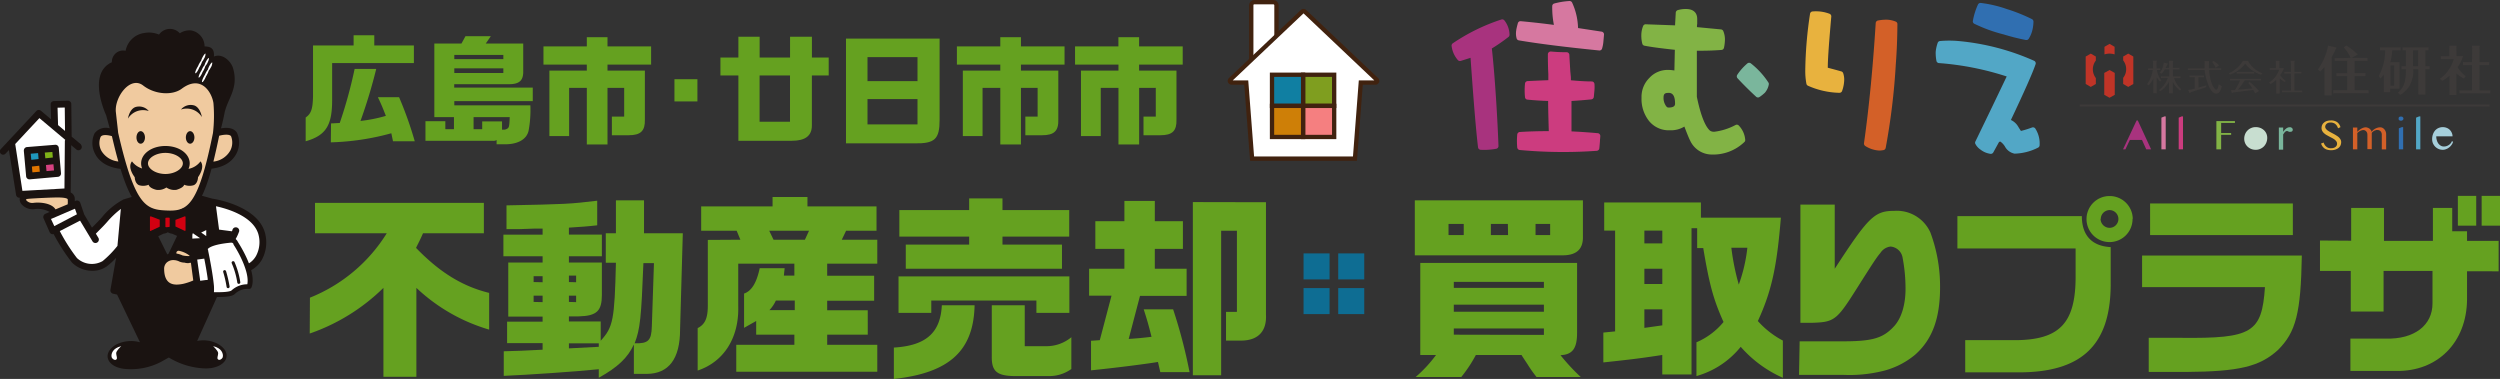 <svg xmlns="http://www.w3.org/2000/svg" width="493" height="74.73" viewBox="0 0 493 74.73"><rect x="0" y="0" width="493" height="74.73" fill="#333333" stroke="none"/><defs><style>.cls-1{fill:#3d3a39;}.cls-2{fill:#c03427;}.cls-3{fill:#a8337e;}.cls-4{fill:#d678a0;}.cls-5{fill:#cc3c7f;}.cls-6{fill:#82b345;}.cls-7{fill:#c8ded0;}.cls-8{fill:#7ab69c;}.cls-9{fill:#e8b23e;}.cls-10{fill:#d36028;}.cls-11{fill:#306fb1;}.cls-12{fill:#52a7c6;}.cls-13{fill:#a6cfdb;}.cls-14{fill:#65a120;}.cls-15,.cls-22{fill:#fff;}.cls-15,.cls-16,.cls-17,.cls-18,.cls-19{stroke:#40220f;stroke-miterlimit:10;stroke-width:0.85px;}.cls-16{fill:#7f9e1f;}.cls-17{fill:#107fa2;}.cls-18{fill:#f57f80;}.cls-19{fill:#ce7f07;}.cls-20{fill:#0e6d93;}.cls-21{fill:#1a1311;}.cls-23{fill:none;}.cls-24{fill:#f0ca9f;}.cls-25{fill:#d74281;}.cls-26{fill:#7fb118;}.cls-27{fill:#e17500;}.cls-28{fill:#1f97bc;}.cls-29{fill:#7a162e;}.cls-30{fill:#d20011;}</style></defs><g id="レイヤー_2" data-name="レイヤー 2"><g id="レイヤー_1-2" data-name="レイヤー 1"><path class="cls-1" d="M425.92,14.35a3.94,3.94,0,0,0,.77-2l.72.17s.09,0,.09.08-.1.12-.14.15a7,7,0,0,1-.31.65h.7v-.88a2.25,2.25,0,0,0-.06-.53l.77,0s.09,0,.09.07,0,.06-.05.15v1.17h1.29v.32H428.5v1.38H430v.31h-1.26a4.71,4.71,0,0,0,1.4,2.21l-.25.23a4.67,4.67,0,0,1-1.42-1.7v2.28h-.75V16.11A5.35,5.35,0,0,1,426,18l-.23-.24a5.31,5.31,0,0,0,1.72-2.39h-1.34v-.31h1.63V13.68h-.87a5.2,5.2,0,0,1-.65.85Zm-2.2,2.47a5.12,5.12,0,0,0,.91-1.34v2.91h.68v-3.2a4.83,4.83,0,0,0,.63.9l.27-.22a4.6,4.6,0,0,1-.88-2.06H426V13.5h-.73V12.2a.61.61,0,0,0,.08-.17c0-.06-.05-.06-.08-.06h-.74a4.06,4.06,0,0,1,.06.47V13.5h-1v.31h.92a6,6,0,0,1-1.12,2.8Zm8.11,1.55s.06,0,.15-.13,2.4-.77,3.08-1.06l.06-.36c-.23.08-1.33.38-1.58.46V15.22h1.09v-.31h-2.87v.31h1.05v2.25a7.38,7.38,0,0,1-1.3.27l.24.57S431.82,18.37,431.83,18.37Zm5.77-5.47a5.6,5.6,0,0,0-1.12-.9l-.24.21a5.55,5.55,0,0,1,.69,1.15Zm-2.07,4c.21.47.74,1.56,1.53,1.56.6,0,.85-.63,1.1-1.45a2.28,2.28,0,0,1-.61-.41,6.92,6.92,0,0,1-.21.76c-.06.16-.12.33-.29.33a.4.4,0,0,1-.25-.13,3.77,3.77,0,0,1-.77-1.46,10.73,10.73,0,0,1-.39-2.31H438v-.32h-2.39c0-.31,0-.55,0-.74a2.58,2.58,0,0,1,0-.49s0-.12,0-.13-.08-.07-.1-.07l-.76,0a2.2,2.2,0,0,1,0,.36c0,.16,0,.92,0,1.09h-3.3v.32h3.31A10.19,10.19,0,0,0,435.53,16.85Zm5.56-2.72v.32h3.43v-.32Zm4.77,1.69v-.31h-6.11v.31h2a18.38,18.38,0,0,1-1,1.89l-.41,0a2.44,2.44,0,0,1-.39,0l.17.57s0,0,.06,0a1.5,1.5,0,0,0,.27-.12l.17,0,3.73-.48.38.68.74-.47a13.13,13.13,0,0,0-1.85-1.8l-.25.23a7.81,7.81,0,0,1,.82,1.08l-2.85.23a17.64,17.64,0,0,0,1.31-1.84Zm-3.08-3.28a6.3,6.3,0,0,0,3.11,2.15l.21-.3A5.34,5.34,0,0,1,443.3,12h-1a5.92,5.92,0,0,1-2.78,2.44l.23.28A6.64,6.64,0,0,0,442.78,12.54Zm9,5.28H450v.31h4v-.31h-1.54V14.48h1.36v-.31h-1.36v-2c0-.06.05-.08.05-.12s-.07-.07-.1-.07h-.73a1.85,1.85,0,0,1,.08.46v1.75h-1.29v.31h1.29Zm-4.27-1.53.27.23a7.65,7.65,0,0,0,1.09-.82v2.69h.69V15.45a4.15,4.15,0,0,0,1,.72l.17-.23a4.11,4.11,0,0,1-1.09-1.13,4.7,4.7,0,0,0,.74-1.37h-.87V12.16a.27.27,0,0,0,0-.11.07.07,0,0,0-.08-.07l-.68,0a1.26,1.26,0,0,1,.05.42v1.06H447.6v.31h1.84A5,5,0,0,1,447.47,16.29Zm10.89-3v5.48h1.42V11.24a15.48,15.48,0,0,0,.78-1.54.45.45,0,0,0,.12-.25s0-.07,0-.08L459.1,9a11.9,11.9,0,0,1-2,4.69l.44.41A9.45,9.45,0,0,0,458.36,13.24Zm2-1.86V12h2.47v2.43h-2.14V15h2.14V17.8H460.1v.59h7V17.8h-2.76V15h2.13v-.59h-2.13V12h2.54v-.58h-3.12l1.18-.68a12.48,12.48,0,0,0-2.25-1.77l-.5.38a8.58,8.58,0,0,1,1.37,2.07ZM469.09,15a10.59,10.59,0,0,0,1.26-5.07h-1V9.35h4.06v.58h-1.67a8.76,8.76,0,0,1-.39,2.35h1.84v5.2h-1.83v.72h-1.28V14.71a9.37,9.37,0,0,1-.63.76Zm2.3,1.89h.74v-4h-.74Zm3.05-3.25h-.87v-.58h.87V9.93h-.66V9.35h5.12v.58h-.61v3.13h.83v.58h-.83v5h-1.4v-5h-1a5.93,5.93,0,0,1-.83,3.44,6,6,0,0,1-1.69,1.64l-.51-.42C474.17,17.12,474.44,16,474.44,13.64Zm1.41-.58h1V9.93h-1Zm11.63-.82h-1.77v.59h1.77v5H485v.58h6.1v-.58h-2.14v-5h1.9v-.59h-1.9V9.31a.62.62,0,0,0,.05-.18.2.2,0,0,0-.09-.13h-1.47a3.84,3.84,0,0,1,.07.76Zm-6.33,3.3.46.41a13.43,13.43,0,0,0,1.44-1v3.79h1.35V14.49a7.59,7.59,0,0,0,1.48,1l.35-.46a7.15,7.15,0,0,1-1.6-1.78,7.17,7.17,0,0,0,1.09-2.2h-1.31V9.32a.81.81,0,0,0,0-.17c0-.05,0-.06-.06-.15H483a4.36,4.36,0,0,1,0,.72v1.36h-1.67v.58h2.54A7.1,7.1,0,0,1,481.15,15.54Z"/><path class="cls-2" d="M412.3,10.57l1,.58v.79a2.81,2.81,0,0,0,0,3.45v1.17l-1,.58-1-.58V11.15Z"/><path class="cls-2" d="M419.69,10.57l-1,.58v.76a2.79,2.79,0,0,1,.59,1.66,2.75,2.75,0,0,1-.59,1.78v1.21l1,.58,1-.58V11.15Z"/><polygon class="cls-2" points="414.96 14.38 414.96 18.7 416 19.28 417.03 18.7 417.03 14.38 416 13.81 414.96 14.38"/><path class="cls-2" d="M417,10.73V9.23l-1-.58-1,.58v1.5a3.54,3.54,0,0,1,1-.16A3.47,3.47,0,0,1,417,10.73Z"/><rect class="cls-1" x="410.12" y="20.61" width="80.81" height="0.39"/><polygon class="cls-3" points="421.57 23.75 424.2 29.45 423.24 29.45 422.4 27.59 420.01 27.59 419.13 29.45 418.66 29.45 421.34 23.75 421.57 23.75"/><polygon class="cls-3" points="420.17 27.23 422.22 27.23 421.21 25.02 420.17 27.23"/><polygon class="cls-4" points="427.08 29.45 426.23 29.45 426.23 23.2 426.84 22.95 427.08 22.95 427.08 29.45"/><polygon class="cls-5" points="430.49 29.45 429.64 29.45 429.64 23.2 430.24 22.95 430.49 22.95 430.49 29.45"/><polygon class="cls-6" points="440.73 23.88 440.73 24.24 438.01 24.24 438.01 26.23 439.98 26.23 439.98 26.59 438.01 26.59 438.01 29.45 437.07 29.45 437.07 23.88 440.73 23.88"/><path class="cls-7" d="M444.83,29.54a2.27,2.27,0,0,1-.91-.17,2.36,2.36,0,0,1-.72-.47,2.17,2.17,0,0,1-.47-.69,2.22,2.22,0,0,1-.17-.85,2.44,2.44,0,0,1,.17-.9,2.19,2.19,0,0,1,.47-.72,2.24,2.24,0,0,1,.72-.49,2.12,2.12,0,0,1,.91-.18,2.42,2.42,0,0,1,.91.16,2.31,2.31,0,0,1,.72.45,2,2,0,0,1,.47.67,2.09,2.09,0,0,1,.17.83,2.55,2.55,0,0,1-.17.92,2.44,2.44,0,0,1-.47.75,2.27,2.27,0,0,1-.72.5A2.09,2.09,0,0,1,444.83,29.54Z"/><path class="cls-7" d="M445,29.23a.8.8,0,0,0,.46-.13,1.37,1.37,0,0,0,.37-.35,2,2,0,0,0,.24-.51,2.51,2.51,0,0,0,.08-.62,4,4,0,0,0-.08-.87,2.14,2.14,0,0,0-.26-.71,1.27,1.27,0,0,0-1.18-.65.78.78,0,0,0-.41.12,1.41,1.41,0,0,0-.35.34,1.56,1.56,0,0,0-.25.5,2.11,2.11,0,0,0-.09.62,3.46,3.46,0,0,0,.1.87,2.35,2.35,0,0,0,.28.72,1.47,1.47,0,0,0,.47.49A1.1,1.1,0,0,0,445,29.23Z"/><path class="cls-8" d="M449.39,25.15h.85V26a3,3,0,0,1,.27-.35,4,4,0,0,1,.3-.29,1.5,1.5,0,0,1,.32-.19.8.8,0,0,1,.34-.07.75.75,0,0,1,.26,0,.7.7,0,0,1,.21.11.52.52,0,0,1,.14.16.37.37,0,0,1,.05.2.39.39,0,0,1-.13.32.53.53,0,0,1-.36.1.71.71,0,0,1-.23,0,.35.35,0,0,1-.15-.07l-.15-.07-.18,0a.3.3,0,0,0-.17.05l-.17.13-.17.22-.18.26v3h-.85Z"/><path class="cls-9" d="M459.75,29.23a1.4,1.4,0,0,0,.41-.06,1.09,1.09,0,0,0,.36-.17.72.72,0,0,0,.25-.27.7.7,0,0,0,.1-.38.77.77,0,0,0-.13-.45,2,2,0,0,0-.35-.37,3.18,3.18,0,0,0-.49-.31l-.56-.29-.56-.31a3.1,3.1,0,0,1-.49-.36,1.7,1.7,0,0,1-.35-.45,1.13,1.13,0,0,1-.13-.56,1.5,1.5,0,0,1,.12-.6,1.26,1.26,0,0,1,.36-.47,1.57,1.57,0,0,1,.57-.32,2.55,2.55,0,0,1,.77-.11,2.09,2.09,0,0,1,1.25.33,1.83,1.83,0,0,1,.66,1l-.48.22a2.49,2.49,0,0,0-.21-.47,1.79,1.79,0,0,0-.31-.36,1.22,1.22,0,0,0-.42-.23,1.51,1.51,0,0,0-.53-.08,1.37,1.37,0,0,0-.47.07.91.91,0,0,0-.32.19.86.86,0,0,0-.2.27.82.82,0,0,0-.07.31.64.64,0,0,0,.14.39,1.34,1.34,0,0,0,.36.35,3.9,3.9,0,0,0,.5.31l.58.31a5.3,5.3,0,0,1,.57.33,2.88,2.88,0,0,1,.51.36,1.78,1.78,0,0,1,.35.44,1,1,0,0,1,.14.53,1.59,1.59,0,0,1-.12.62,1.37,1.37,0,0,1-.38.51,1.89,1.89,0,0,1-.63.34,2.57,2.57,0,0,1-.87.13,2.6,2.6,0,0,1-.71-.09,1.68,1.68,0,0,1-.56-.25,1.86,1.86,0,0,1-.42-.42,2.57,2.57,0,0,1-.28-.55l.51-.2a1.78,1.78,0,0,0,.23.48,1.55,1.55,0,0,0,.35.37,1.42,1.42,0,0,0,.44.23A1.7,1.7,0,0,0,459.75,29.23Z"/><path class="cls-10" d="M464,25.15h.86V26a2.33,2.33,0,0,1,.36-.34,4,4,0,0,1,.43-.29,2.44,2.44,0,0,1,.44-.19,1.22,1.22,0,0,1,.41-.07,1,1,0,0,1,.38.07,1.41,1.41,0,0,1,.37.18,1.53,1.53,0,0,1,.28.29.81.81,0,0,1,.15.37,1.69,1.69,0,0,1,.3-.36,1.84,1.84,0,0,1,.42-.29,2.43,2.43,0,0,1,.47-.19,1.82,1.82,0,0,1,.5-.07,1,1,0,0,1,.46.1,1.35,1.35,0,0,1,.37.3,1.27,1.27,0,0,1,.25.42,1.56,1.56,0,0,1,.1.53v3h-.86V26.54a1,1,0,0,0-.06-.34.9.9,0,0,0-.16-.29.92.92,0,0,0-.25-.19.66.66,0,0,0-.3-.07,1.39,1.39,0,0,0-.35,0l-.35.13a1.61,1.61,0,0,0-.3.21.76.76,0,0,0-.21.23v3.19h-.86V26.54a1,1,0,0,0-.06-.34.84.84,0,0,0-.42-.48.59.59,0,0,0-.29-.07,1,1,0,0,0-.34.05,2,2,0,0,0-.34.13,2,2,0,0,0-.31.2,1,1,0,0,0-.23.23v3.19H464Z"/><path class="cls-11" d="M473.46,23a.54.54,0,0,1,.19,0,.42.42,0,0,1,.16.09.53.53,0,0,1,.11.14.37.37,0,0,1-.11.46.62.62,0,0,1-.16.1.54.54,0,0,1-.19,0,.57.57,0,0,1-.18,0l-.16-.1a.32.32,0,0,1-.1-.13.32.32,0,0,1,0-.16.33.33,0,0,1,0-.17.36.36,0,0,1,.1-.14.51.51,0,0,1,.16-.09A.57.57,0,0,1,473.46,23Z"/><polygon class="cls-11" points="473.05 25.31 473.65 25.07 473.9 25.07 473.9 29.45 473.05 29.45 473.05 25.31"/><polygon class="cls-12" points="477.29 29.45 476.45 29.45 476.45 23.2 477.06 22.95 477.29 22.95 477.29 29.45"/><path class="cls-13" d="M481.71,29.54a2,2,0,0,1-.81-.16,2.08,2.08,0,0,1-.67-.45,2.15,2.15,0,0,1-.45-.66,2,2,0,0,1-.16-.81,2.67,2.67,0,0,1,.15-.95,2.33,2.33,0,0,1,.42-.76,1.93,1.93,0,0,1,.67-.5,2,2,0,0,1,.86-.18,2,2,0,0,1,.78.15,1.69,1.69,0,0,1,.6.39,1.74,1.74,0,0,1,.39.58,1.65,1.65,0,0,1,.15.69h-3.21a2.58,2.58,0,0,0,.12.8,1.91,1.91,0,0,0,.31.64,1.62,1.62,0,0,0,.48.42,1.25,1.25,0,0,0,.61.15,1.7,1.7,0,0,0,.54-.09,1.83,1.83,0,0,0,.46-.24,1.57,1.57,0,0,0,.35-.33,1.25,1.25,0,0,0,.21-.39l.24.11a2,2,0,0,1-.3.62,2.07,2.07,0,0,1-.48.5,2,2,0,0,1-.6.34A1.65,1.65,0,0,1,481.71,29.54Z"/><path class="cls-13" d="M482.57,26.53a1.13,1.13,0,0,0-.09-.45,1,1,0,0,0-.23-.36,1.19,1.19,0,0,0-.35-.25,1.27,1.27,0,0,0-.44-.08,1,1,0,0,0-.37.08,1.22,1.22,0,0,0-.32.24,1.9,1.9,0,0,0-.22.37,1.35,1.35,0,0,0-.11.45Z"/><path class="cls-3" d="M296.06,3.85a37.89,37.89,0,0,0-9.57,4.69.54.54,0,0,0-.23.55,5.18,5.18,0,0,0,1.25,2.78.56.56,0,0,0,.56.14L290,11.4v.15c.35,4.92.94,13.16,1.47,17.5a.55.55,0,0,0,.52.49,13,13,0,0,0,3.06-.2.55.55,0,0,0,.45-.56c-.17-4.87-.7-13.93-1.31-19.22a35.26,35.26,0,0,0,3.28-2.27.56.56,0,0,0,.21-.43,4.72,4.72,0,0,0-1-2.82A.55.55,0,0,0,296.06,3.85Z"/><path class="cls-4" d="M315.94,9.54a6.56,6.56,0,0,0,.26-1.46l.11-1.24a.55.55,0,0,0-.46-.6l-4.66-.71a12.69,12.69,0,0,0-1.16-5A.56.56,0,0,0,309.5.2a14.81,14.81,0,0,0-3,.49.54.54,0,0,0-.4.52,17.68,17.68,0,0,0,.33,3.7c-2.17-.29-4.36-.53-6.53-.73a.53.53,0,0,0-.57.37A13.56,13.56,0,0,0,299,5.94.13.13,0,0,1,299,6a3.6,3.6,0,0,0,.1,1.64.56.56,0,0,0,.41.32c4,.68,9.32,1.34,15.91,2A.54.54,0,0,0,315.94,9.54Z"/><path class="cls-5" d="M315.13,26.27c-1.77-.16-3.53-.28-5.23-.36,0-1.47,0-4.39,0-6,1.29-.07,2.6-.18,3.91-.31a.55.55,0,0,0,.49-.49l.13-1.36a7.9,7.9,0,0,0,0-1.17.55.55,0,0,0-.53-.52c-1.4,0-2.78-.11-4.12-.23,0-.75,0-.6-.12-1.79-.08-1.36-.16-2.65-.18-3.22a.54.54,0,0,0-.55-.52c-1.07,0-2.11-.05-3.08-.14a.55.55,0,0,0-.42.14.54.54,0,0,0-.19.38c0,.68,0,2.31.09,3.89,0,1,0,.6,0,1.24-1.41.06-2.78.11-4.07.18a.55.55,0,0,0-.53.49,13.4,13.4,0,0,0,0,2.69.53.53,0,0,0,.49.48c1.36.13,2.72.22,4.07.26,0,1.55.09,4.45.13,5.95-1.95,0-3.86.05-5.7.17a.55.55,0,0,0-.52.5,13.71,13.71,0,0,0,0,2.56.55.55,0,0,0,.5.49,92.68,92.68,0,0,0,15.18.16.56.56,0,0,0,.51-.5l.12-1.35c0-.4.07-.77.07-1.09A.56.56,0,0,0,315.13,26.27Z"/><path class="cls-8" d="M345.28,12.51a.54.54,0,0,0-.7,0,10.68,10.68,0,0,0-2,2.25.57.57,0,0,0,.06.67c1.06,1.15,2.29,2.38,3.66,3.64a.53.53,0,0,0,.37.15.51.51,0,0,0,.29-.08,7.57,7.57,0,0,0,1.1-.88.76.76,0,0,0,.08-.11,3.3,3.3,0,0,0,.68-1.58.6.6,0,0,0-.08-.28A15.42,15.42,0,0,0,345.28,12.51Z"/><path class="cls-6" d="M342.27,24.64a12,12,0,0,1-4.2,1.34,1.34,1.34,0,0,1-.86-.22c-.67-.57-1.67-2.2-2.59-6.67V10h1.06c1.15,0,2.43-.05,3.79-.15a.54.54,0,0,0,.5-.44,8.21,8.21,0,0,0,.19-1.66,4.27,4.27,0,0,0-.32-1.6.54.54,0,0,0-.46-.35l-4.74-.45c0-.19,0-.4.05-.62v0c0-.5,0-.84,0-1,0-1.24-.79-1.95-2.18-1.95a5.36,5.36,0,0,0-1.67.22.56.56,0,0,0-.38.48L330.32,5l-5.77-.21a.54.54,0,0,0-.53.35A4.83,4.83,0,0,0,323.67,7a6.18,6.18,0,0,0,.19,1.61.54.54,0,0,0,.42.4c1.26.25,3.26.52,6,.81l-.09,4.08a7.15,7.15,0,0,0-1.27-.11,4.86,4.86,0,0,0-3.66,1.57,5.25,5.25,0,0,0-1.55,3.91,7,7,0,0,0,1.48,4.59,5,5,0,0,0,4.11,1.83,5.1,5.1,0,0,0,2.86-.73c.56,1.48.93,2.38,1.13,2.75a4.71,4.71,0,0,0,4.13,2.76A8.89,8.89,0,0,0,344,28a.51.51,0,0,0,.16-.38,4.51,4.51,0,0,0-1.25-2.84A.52.52,0,0,0,342.27,24.64Zm-11.95-4.25c0,.28,0,.82-1.3.82-.09,0-.33,0-.6-.5v0a2.72,2.72,0,0,1-.37-1.47c0-.68.24-.92.91-.92C329.36,18.3,330.32,18.3,330.32,20.39Z"/><path class="cls-9" d="M363.1,14.08c-1.09-.31-2-.55-2.66-.72,0-1.79.26-5.18.69-10.09a.55.55,0,0,0-.36-.56,7.52,7.52,0,0,0-3.34-.45.54.54,0,0,0-.49.46A79.89,79.89,0,0,0,356,13.83a13.54,13.54,0,0,0,.22,2.67.56.56,0,0,0,.32.41,16,16,0,0,0,6.06,1.39h.15a.54.54,0,0,0,.51-.36,6.94,6.94,0,0,0,.42-2.24,3.86,3.86,0,0,0-.21-1.28A.55.55,0,0,0,363.1,14.08Z"/><path class="cls-10" d="M373.86,4.27A5,5,0,0,0,372,3.88a9.11,9.11,0,0,0-1.66.16.56.56,0,0,0-.45.51C369.36,13,368.6,21,367.58,28.24a.57.57,0,0,0,.27.56,5.71,5.71,0,0,0,2.74.89,4.9,4.9,0,0,0,.84-.09.56.56,0,0,0,.43-.44,132.09,132.09,0,0,0,2-16.61c.19-2.44.29-5.05.31-7.77A.53.53,0,0,0,373.86,4.27Z"/><path class="cls-12" d="M401.37,25.36a.56.56,0,0,0-.65-.22,19.24,19.24,0,0,1-2.19.68c-.1-.14-.26-.39-.52-.81a3.24,3.24,0,0,0-1.46-1.35c2.65-5.6,4.29-9.29,4.87-11a.55.55,0,0,0-.31-.68,47,47,0,0,0-14.92-3.89,20.59,20.59,0,0,0-3.61,0,.54.54,0,0,0-.47.37,7.37,7.37,0,0,0-.39,1.75,8.23,8.23,0,0,0,.14,1.76.54.54,0,0,0,.5.47,56.36,56.36,0,0,1,13.36,2.64c-1.66,3.49-3.73,7.79-6.17,12.82a.5.5,0,0,0,0,.49,3.1,3.1,0,0,0,1,1.11,4.1,4.1,0,0,0,2,.84.56.56,0,0,0,.52-.27L394.21,28a.74.74,0,0,1,.26-.08,3.34,3.34,0,0,1,.89.95,2.74,2.74,0,0,0,1.93,1.43,10.79,10.79,0,0,0,4.6-1.18.54.54,0,0,0,.32-.46A5.44,5.44,0,0,0,401.37,25.36Z"/><path class="cls-11" d="M389.39,4.71a29.48,29.48,0,0,0,5.74,2.08,41.67,41.67,0,0,0,4.38,1.1h.06a.53.53,0,0,0,.49-.24,5.67,5.67,0,0,0,.7-1.61A7.73,7.73,0,0,0,401,4.29a.56.56,0,0,0-.3-.52,33.51,33.51,0,0,0-5-2A24,24,0,0,0,390.59.58a.57.57,0,0,0-.55.35,13.13,13.13,0,0,0-1,3.25A.54.54,0,0,0,389.39,4.71Z"/><path class="cls-14" d="M60.28,23.17c1.07-.74,1.4-1.67,1.45-4.21v-10h8v-2h4.08v2h7.81v3.48H65.5V19.7c0,5-1.19,7-5.22,8.16Zm5,1.17L67,24.25A90.62,90.62,0,0,0,69.93,13.6h4.26a102.05,102.05,0,0,1-3.1,10.25,29.23,29.23,0,0,0,5-1c-.59-1.53-.89-2.26-1.57-3.68h4.18a73.66,73.66,0,0,1,3.09,8.69H77.5l-.33-1.58a49.68,49.68,0,0,1-11.93,1.79Z"/><path class="cls-14" d="M83.9,23.9h3.92v1.58h1.7V23.1H85.65V8.59H91l.79-1.45h5l-1,1.45h7.39v5.57c0,1.65-.72,2.4-2.61,2.44h-11v.68h15.49v2.66H89.59v.83h15a22.45,22.45,0,0,1-.35,5c-.35,1.63-2,2.65-4.48,2.68H97.93v-.84a1.1,1.1,0,0,1-.68.16H83.9ZM99.26,11.66v-.83H89.59v.83Zm0,2.73v-.91H89.59v.91ZM95.09,25.48V23.94H99v1.63h.23a1.29,1.29,0,0,0,.94-.3c.23-.23.28-.56.35-2.17H93.39v2.38Z"/><path class="cls-14" d="M107.17,9.15h8.55V7.33h4.08V9.15h8.6v3.59h-8.6v1.18h7.37v9.65c.06,2.26-.82,3.1-3.22,3.1h-3.29V23h2.43V17.33H119.8V28.49h-4.08V17.33h-3.49v9.5h-3.89V13.92h7.38V12.74h-8.55Z"/><path class="cls-14" d="M137.53,15.62V20H133V15.62Z"/><path class="cls-14" d="M145.61,11.34V7.24h4.19v4.1h6V7.24h4.31v4.1h3.31v3.54H160.1v9.88c0,2-1.28,3-3.93,3H145.61V14.88h-3.54V11.34ZM155.79,24V14.88h-6V24Z"/><path class="cls-14" d="M185.29,7.61v16c0,3.83-.91,4.73-5,4.66H166.83V7.61ZM180.93,16V11.27h-9.86V16Zm0,8.53v-5h-9.86v5Z"/><path class="cls-14" d="M188.7,9.15h8.56V7.33h4.07V9.15h8.6v3.59h-8.6v1.18h7.37v9.65c.07,2.26-.82,3.1-3.22,3.1H202.2V23h2.42V17.33h-3.29V28.49h-4.07V17.33h-3.5v9.5h-3.89V13.92h7.39V12.74H188.7Z"/><path class="cls-14" d="M212,9.15h8.55V7.33h4.08V9.15h8.6v3.59h-8.6v1.18H232v9.65c.07,2.26-.81,3.1-3.21,3.1h-3.29V23h2.42V17.33h-3.28V28.49h-4.08V17.33h-3.49v9.5h-3.9V13.92h7.39V12.74H212Z"/><rect class="cls-15" x="246.75" y="0.43" width="4.97" height="12.85" rx="0.58"/><path class="cls-15" d="M242.61,15.73a.32.32,0,0,0-.05.35.34.34,0,0,0,.3.2h2.9l1.15,15H267.2l1.15-15h2.89a.35.35,0,0,0,.31-.2.34.34,0,0,0-.05-.35L257.31,2.29a.35.35,0,0,0-.51,0Z"/><rect class="cls-16" x="256.97" y="14.74" width="6.13" height="6.14"/><rect class="cls-17" x="250.84" y="14.74" width="6.13" height="6.14"/><rect class="cls-18" x="256.97" y="20.88" width="6.13" height="6.13"/><rect class="cls-19" x="250.84" y="20.88" width="6.13" height="6.13"/><path class="cls-14" d="M61.12,58.7A31.67,31.67,0,0,0,76.27,46H62.12V40h33.3V46h-12c-.65,1.46-.77,1.65-1.38,2.88,4.69,4.85,9.15,7.58,14.42,8.88V65a35.37,35.37,0,0,1-14.35-8.23V74.31h-6.5V56.77a38.8,38.8,0,0,1-14.53,9Z"/><path class="cls-14" d="M107,67.66h-7V63.43h7v-1h-6.77V51.77H107V50.54H99.27V46.27H107V45.08l-1.62,0-3.15.11-2.35,0V40.5c11.5-.23,12.5-.26,17.89-.92v4.85c-1.93.23-3.19.3-5.58.46v1.38h6.5v4.27h-6.5v1.23h6.5v6.39c0,3.15-1,4.15-4.58,4.23h-1.92v1h6.27v3.8c2.46-2.69,2.73-4.15,3-15.38h-2V46h2v-6.5H127V46h7.65l-.54,19c0,5.76-2.23,8.69-6.53,8.73H125V67.93c-1.23,2.65-3.16,4.46-6.92,6.57V72.81c-4.35.46-14.12,1.12-18.74,1.31V69.27c3-.07,3.74-.11,7.66-.31Zm0-12V54.47h-1.77v1.15Zm0,3.92V58.31h-1.77v1.23Zm6.61-3.92V54.35h-1.42v1.27Zm0,3.92V58.31h-1.42v1.23Zm4.47,8.81v-.69h-5.89v1Zm8.8-16.5c-.42,10.81-.65,13-1.73,15.81,2.69.07,3.31-.54,3.39-3.31l.42-12.5Z"/><path class="cls-14" d="M146,47.27l-.73-1.77h-7V40.7h14.08V38.85h6.88V40.7h13.62v4.8h-6L166,47.27h7V52h-9.88v2.38h9.26v4.92h-9.26v1.89h8V66h-8v2H173v5.3H145.19V68h11.46V66h-7.53v-2.7l-2.39,1.35V57.89c1.5-.5,2.5-2.19,3.08-5h4.92l-.15,1.46h2.07V52H145.58v8.34c.19,6.23-2.81,11-8,12.73V64.7c1.42-.7,2-1.93,2-4.39v-13Zm12.73,0,.81-1.77h-7.85l.85,1.77Zm-2,13.89V59.27H153a7,7,0,0,1-1.27,1.89Z"/><path class="cls-14" d="M192.19,60.2c-.19,9-5,13.34-15.92,14.53V68.54c6.35-.38,9.19-2.92,9.46-8.34Zm18.69-5.7v7.2h-6.5V59.27H183.65V61.7h-6.46V54.5ZM177.35,41.43h13.77V39.12h6.57v2.31h13.16v5.23H197.69v1.57h11.73V53h-30.8V48.23h12.5V46.66H177.35ZM202.08,60.2v8.07h4.19a7.68,7.68,0,0,0,5-1.77v6.27a7.54,7.54,0,0,1-4.69,1.39h-6.7c-3.34-.08-4.34-1-4.3-3.85V60.2Z"/><path class="cls-14" d="M221.73,53V49.08H216V43.62h5.73v-4h6v4h5.54v5.46h-5.54V53H234v5.34h-9.19l-2.23,8.5c2.19-.15,2.5-.19,4.5-.42-.5-2-.81-3.16-1.54-5.42h5.8a100.47,100.47,0,0,1,3.24,12.38h-5.77l-.46-2c-2.81.46-8.66,1.19-13.2,1.65V67.2l1.73-.12,2.31-8.77h-4.42V53Zm27.92-13.12V62.08c.16,3.19-1.5,5-4.69,5.08h-3.19V61.5h2.15v-16h-3.11V74h-5.58V39.85Z"/><path class="cls-14" d="M279,39.5h33.15V47c-.07,2.27-1.42,3.39-4.15,3.35H279ZM280.08,70V51.85H311V65.62c0,3.08-.88,4.31-3.27,4.42a39,39,0,0,0,4,4.31H303c-.77-1-.88-1.15-1.54-2.15-.5-.81-1-1.5-1.42-2.2h-9a26.69,26.69,0,0,1-2.88,4.35h-9A26.17,26.17,0,0,0,283.19,70Zm8.57-23.65V44.16h-3v2.19Zm15.81,10.42V55.58H286.69v1.19Zm0,4.7V60.08H286.69v1.39Zm0,4.57V64.77H286.69V66Zm-7.11-21.88H294v2.19h3.39Zm8.34,2.19V44.16h-2.88v2.19Z"/><path class="cls-14" d="M318.5,65.35V45.47h-2.15V39.93h19.07v3h15.77c-.8,9.8-1.84,14.5-4.54,20.38a17.65,17.65,0,0,0,4.93,3.85v7.34a23.87,23.87,0,0,1-8.31-6.11,17.13,17.13,0,0,1-8.73,5.77V67.5a14.12,14.12,0,0,0,5.34-4c-2-4.43-2.8-7.43-4-14.58h-1.2V45h-1.11V73.85h-5.77V70c-4,.62-6.16.89-11.62,1.47V65.58ZM327.81,48V45.47h-3.54V48Zm0,8V53h-3.54V56Zm0,8.16V61h-3.54v3.66Zm13.61-15.31a46.74,46.74,0,0,0,1.47,7.27,31.22,31.22,0,0,0,1.69-7.27Z"/><path class="cls-14" d="M354.89,67.31h8.46c5.92,0,8-.61,10.19-3C375,62.7,375.77,60,375.77,57a32.36,32.36,0,0,0-.58-6.19,2.62,2.62,0,0,0-2.38-2.19,2.76,2.76,0,0,0-2,1.27c-.7.8-1.31,1.73-4.77,7.19-3.89,6.15-4.35,6.46-8.89,6.58h-2.11V40.35h6.77V53c6.65-10.23,7.84-11.42,11.77-11.42a7.25,7.25,0,0,1,7.11,4.31,30.44,30.44,0,0,1,1.89,10.77c0,6.15-1.54,10.31-4.93,13.3a15.9,15.9,0,0,1-7,3.35,27.32,27.32,0,0,1-7,.62h-8.88Z"/><path class="cls-14" d="M386,42.62h24.54c0,3.81,2,5.92,5.69,6.11v7.5c-.08,11.77-5.65,17.16-18,17.2H387.54V67.08h9.69c9,0,12.16-3.38,12.08-12.88V49H386Zm34.54.54a4.54,4.54,0,1,1-4.46-4.5A4.55,4.55,0,0,1,420.58,43.16Zm-6.31,0A1.79,1.79,0,0,0,416,44.93a1.75,1.75,0,1,0,0-3.5A1.77,1.77,0,0,0,414.27,43.16Z"/><path class="cls-14" d="M453.92,50.39c-.19,11.34-1.15,15.11-4.73,18.65-3.61,3.27-7.65,4.23-18.15,4.31h-7.31V66.62h6.39c14,.15,15.92-1,16.53-10H422.42V50.39Zm-1.77-10.27v6.23H424V40.12Z"/><path class="cls-14" d="M463.65,47.47V41h6.47v6.5h9.65V41h3.81v4.61h2.92v1.89h6.23v6H486.5v5.65c-.11,8.42-5.85,14.15-14,14h-9V66.77h7c5.57.16,9.23-2.61,9.19-7V53.43h-9.65v8h-6.47v-8H457.5v-6Zm24.66-8.85V44.5h-3.62V38.62Zm1.07,0H493V44.5h-3.62Z"/><rect class="cls-20" x="257.06" y="56.81" width="5.13" height="5.13"/><rect class="cls-20" x="263.9" y="56.81" width="5.13" height="5.13"/><rect class="cls-20" x="257.06" y="49.97" width="5.13" height="5.13"/><rect class="cls-20" x="263.9" y="49.97" width="5.13" height="5.13"/><path class="cls-21" d="M16,28.5l-1.87-1.56-.07-6.42a.63.63,0,0,0-.2-.47.65.65,0,0,0-.48-.19l-2.75.07a.74.74,0,0,0-.47.2.68.68,0,0,0-.17.48l.08,2.92-2-1.69a.65.65,0,0,0-.9.05l-7,7.5a.65.65,0,0,0,0,.93.63.63,0,0,0,.45.19.66.66,0,0,0,.48-.22l.66-.7,1.41,8.85a.68.68,0,0,0,.66.56h0l9.48-.54a.67.67,0,0,0,.63-.63l.1-9.2,1.06.89a.66.66,0,0,0,.85-1Z"/><polygon class="cls-22" points="12.77 21.2 12.82 25.82 11.45 24.67 11.35 21.24 12.77 21.2"/><path class="cls-22" d="M12.79,27.74l-.08,9.43-8.29.47L3,28.4v0l4.77-5.11,5.11,4.3A.58.58,0,0,0,12.79,27.74Z"/><path class="cls-22" d="M41.57,39.81s8.4,1.14,10,6.08c.78,2.45.05,6.31-3.51,7.25s-1.64,1.06-6.55.55l-.81-3h.5"/><polygon class="cls-23" points="43.36 46.68 43.51 47.9 44.79 46.87 43.36 46.68"/><path class="cls-23" d="M32.75,54.79c.39,0,.77,0,1.15,0-.25-.43-.48-.84-.68-1.2C33.09,54,32.93,54.37,32.75,54.79Z"/><path class="cls-23" d="M42.56,40.68l.61,4.61,2.53.33a1.32,1.32,0,0,0,.11-.27.67.67,0,0,1,.79-.5.66.66,0,0,1,.53.79,8.61,8.61,0,0,1-1,2,5.84,5.84,0,0,1-2.42,1.91l.49,3.7A3.31,3.31,0,0,0,46,53.06c.41-.14,1-.33,1.9-.57a4.08,4.08,0,0,0,2.65-2,5.77,5.77,0,0,0,.39-4.36C49.78,42.62,44.79,41.16,42.56,40.68Z"/><path class="cls-21" d="M52.18,45.68c-1.57-4.91-9-6.31-10.32-6.51l-2.47-.69a.67.67,0,0,0-.79.35L33.08,50.36,27.45,39a.67.67,0,0,0-.79-.36l-2.28.68a.52.52,0,0,0-.22.12,13.75,13.75,0,0,0-4.09,3.44c-.61.69-1.08,1.15-1.48,1.56-.15.15-.3.29-.45.45L16.61,42.3,15.83,40a.69.69,0,0,0-.37-.4.64.64,0,0,0-.54,0l-.18.08a4.5,4.5,0,0,0,0-.64c-.21-1.49-2.33-1.49-3.36-1.49h0c-1,0-4.27.15-5.85.28a1.68,1.68,0,0,0-1.53.89,1.48,1.48,0,0,0,.21,1.51,2.88,2.88,0,0,0,2.65,1,4.77,4.77,0,0,1,2.93.57l-.84.36a.67.67,0,0,0-.36.38.63.63,0,0,0,0,.52L9.8,45.81a.71.71,0,0,0,.39.35.74.74,0,0,0,.39,0,37.26,37.26,0,0,0,3.63,5.64,5.74,5.74,0,0,0,4,1.6,4.77,4.77,0,0,0,2.8-.84,13.34,13.34,0,0,0,1.88-1.72l-1.11,6.3a.69.69,0,0,0,.51.78l.8.17,4.51,9.4a6.58,6.58,0,0,0-4.68.45c-3.15,1.85-1.67,4.76,2.3,4.85a12.81,12.81,0,0,0,6.4-1.36l1.67-.93a14.63,14.63,0,0,0,7.39,2.16c4-.09,5.45-3,2.3-4.84a6.17,6.17,0,0,0-4.1-.58L43,58.1c.73-.22,1.25-.39,1.3-.41a.69.69,0,0,0,.45-.73l-.31-2.32h.41a4.26,4.26,0,0,0,1.57-.31c.39-.13.92-.31,1.81-.55a5.43,5.43,0,0,0,3.48-2.69A7.13,7.13,0,0,0,52.18,45.68Z"/><path class="cls-24" d="M6.64,40a1.59,1.59,0,0,1-1.35-.39.57.57,0,0,1-.17-.27s.14-.11.43-.13c1.64-.14,4.92-.27,5.75-.27h0c2,0,2.05.35,2.05.35a5.41,5.41,0,0,1,0,1l-2.4,1C10.16,40,7.77,39.85,6.64,40Z"/><polygon class="cls-22" points="10.05 43.18 10.13 43.15 11.38 42.62 13.27 41.8 14.61 41.23 14.78 41.16 15.17 42.26 10.71 44.59 10.05 43.18"/><path class="cls-22" d="M23.16,48.49a19.83,19.83,0,0,1-2.93,3,4.29,4.29,0,0,1-5.06-.61,35.69,35.69,0,0,1-3.38-5.31l4-2.06,2.45,4.08a.66.66,0,0,0,.58.33.64.64,0,0,0,.35-.1.67.67,0,0,0,.23-.92l-.5-.82.69-.7c.42-.42.91-.9,1.55-1.63a18.08,18.08,0,0,1,2.69-2.55Z"/><path class="cls-21" d="M33.22,53.61c.2.36.43.77.68,1.2-.38,0-.76,0-1.15,0C32.93,54.37,33.09,54,33.22,53.61Z"/><polygon class="cls-21" points="43.36 46.68 44.79 46.87 43.51 47.9 43.36 46.68"/><path class="cls-22" d="M50.5,50.45a4.08,4.08,0,0,1-2.65,2c-.93.24-1.49.43-1.9.57a3.31,3.31,0,0,1-1.72.22l-.49-3.7a5.84,5.84,0,0,0,2.42-1.91,8.61,8.61,0,0,0,1-2,.66.66,0,0,0-.53-.79.67.67,0,0,0-.79.5,1.32,1.32,0,0,1-.11.27l-2.53-.33-.61-4.61c2.23.48,7.22,1.94,8.33,5.41A5.77,5.77,0,0,1,50.5,50.45Z"/><path class="cls-21" d="M5.79,35.37h.06l5.58-.5a.66.66,0,0,0,.6-.72l-.44-5a.66.66,0,0,0-.71-.6L5.32,29a.67.67,0,0,0-.61.61.69.69,0,0,0,0,.25l.44,4.87A.66.66,0,0,0,5.79,35.37Z"/><polygon class="cls-25" points="10.65 33.61 9.17 33.74 9.06 32.54 10.54 32.39 10.65 33.61"/><polygon class="cls-26" points="10.33 29.97 10.42 31.06 8.94 31.22 8.83 30.08 10.33 29.97"/><polygon class="cls-27" points="7.85 33.86 6.39 33.99 6.29 32.84 7.74 32.68 7.85 33.86"/><polygon class="cls-28" points="7.51 30.19 7.61 31.36 6.17 31.52 6.06 30.31 7.51 30.19"/><polygon class="cls-22" points="37.93 47.05 39.46 46.97 37.93 45.92 37.93 47.05"/><path class="cls-22" d="M40.59,46.5s0,0,.08.06V45.37l-1,.49Z"/><path class="cls-23" d="M36.46,45.54a.23.23,0,0,0,.14-.09V42.73a.47.47,0,0,0-.16-.07l-1.83.7v1.3Z"/><path class="cls-23" d="M29.73,42.66a.31.31,0,0,0-.17.1v2.73h0a.85.85,0,0,0,.13,0l1.79-.84V43.33Z"/><path class="cls-29" d="M33.08,42.26A1.86,1.86,0,0,1,33.9,42a1.55,1.55,0,0,0-.65-.15h-.43a1.29,1.29,0,0,0-.62.15h0A1.83,1.83,0,0,1,33.08,42.26Z"/><path class="cls-23" d="M42,50.06l.73,5.56a.66.66,0,0,1-.13.51.7.7,0,0,1-.42.25,11.06,11.06,0,0,1,0,1.23h.92c2.15,0,2.51-.31,2.52-.32a4.56,4.56,0,0,1,3.14-1.24c.48-2.35-1.76-6.41-2.72-7.84a.47.47,0,0,1,0-.1.46.46,0,0,0-.45-.28h-.06c-3.44.32-4.34,1-4.57,1.26,0,.11.06.25.09.4l.19,0A.68.68,0,0,1,42,50.06Z"/><path class="cls-23" d="M39.48,55.37l1.52-.2c-.19-1.35-.47-2.91-.72-4.21l-1.37.18Z"/><path class="cls-23" d="M40.1,52.73c-.08-.45-.47-.66-1.08-.78l.35,2.63A1.82,1.82,0,0,0,40.1,52.73Z"/><path class="cls-23" d="M34.79,50a4.62,4.62,0,0,1,1.18.37,5.06,5.06,0,0,0,1.35.12h0s0-.06,0-.09a5,5,0,0,0-2.11-.95.48.48,0,0,0-.26.06c-.23.18-.22.3-.22.35A.48.48,0,0,0,34.79,50Z"/><path class="cls-23" d="M37.43,51.84a1.22,1.22,0,0,1-.41.06h0a2.37,2.37,0,0,1-.64-.1,2.64,2.64,0,0,1-1-.21,2.64,2.64,0,0,0-1.18-.29,1.89,1.89,0,0,0-1.37.53,1.7,1.7,0,0,0-.46,1.3c.05,2.68,1.45,3,2.5,3h0a6.57,6.57,0,0,0,1.69-.26,11.45,11.45,0,0,0,1.55-.54l-.46-3.48Z"/><path class="cls-23" d="M41,55.17a3.06,3.06,0,0,0,0-.32l-.29.36Z"/><path class="cls-23" d="M46,48.12a.46.46,0,0,0-.45-.28h-.06c-3.44.32-4.34,1-4.57,1.26,0,.11.06.25.09.4.29,1.4.93,4.67,1.13,6.88a11.06,11.06,0,0,1,0,1.23h.92c2.15,0,2.51-.31,2.52-.32a4.56,4.56,0,0,1,3.14-1.24c.48-2.35-1.76-6.41-2.72-7.84A.47.47,0,0,1,46,48.12Z"/><path class="cls-22" d="M42.94,70.81c.31.44,1-.14,1-.46.11-.54-.18-1.71-1.92-2.09,0,0,1,.9,1,1.39S42.76,70.55,42.94,70.81Z"/><path class="cls-22" d="M23,70.82c-.29.44-1-.14-1-.47-.1-.53.17-1.69,1.91-2.09,0,0-1,.9-1,1.39S23.18,70.55,23,70.82Z"/><path class="cls-21" d="M46.74,26.2c-.65-1.09-2.11-1.07-3.16-.89.21-.77.47-1.86.65-2.79.53-3,2.88-4.94,1.75-9-.39-1.41-2.08-3.08-3.8-2.37.19-2-1.2-1.95-1.84-2A3.19,3.19,0,0,0,37.69,6a3.48,3.48,0,0,0-2.23.56,2.63,2.63,0,0,0-4.1.26,5.09,5.09,0,0,0-2.94-.31,4.35,4.35,0,0,0-3.65,3.51,1.86,1.86,0,0,0-.48-.06,2.23,2.23,0,0,0-2.23,2.24v.07c-5,2.27-1.12,10.48-1.12,10.48l.7,2.56a2.76,2.76,0,0,0-3,1,4.48,4.48,0,0,0,.13,4.06c.6,1.17,2,2.59,5,2.93,2.37,7.75,4.65,9.35,8.83,9.54l.79,0c4,0,6.2-1.74,8.33-9.58,2.93-.34,4.27-1.77,4.88-2.93A4.7,4.7,0,0,0,46.74,26.2Z"/><path class="cls-24" d="M20,29.75A3.21,3.21,0,0,1,19.84,27c.36-.61,1.75-.3,2.23-.15.44,1.88.85,3.55,1.27,5A4.42,4.42,0,0,1,20,29.75Z"/><path class="cls-24" d="M32.66,41.5c-3.88-.19-6.07-1-9.36-15.32a.08.08,0,0,1,0,0c-.07-.74-.23-2.06-.45-4.06-.32-2.92,2.82-7.24,5.38-5.26,2.33,1.82,5.81,2,7.63.62,3.78-2.81,5.9.69,6.23,2.84A29.46,29.46,0,0,1,42,26.22C39,41.13,36.81,41.7,32.66,41.5Z"/><path class="cls-24" d="M45.39,29.73a4.34,4.34,0,0,1-3.31,2.14c.37-1.5.75-3.19,1.14-5.1.92-.25,2.09-.34,2.35.11A3.4,3.4,0,0,1,45.39,29.73Z"/><path class="cls-21" d="M46.91,47.71a1.45,1.45,0,0,0-1.46-.86H45.4c-3.24.29-5,.93-5.46,2a.4.4,0,0,0,0,.3l.11.52-2,.25-.14,0,0,0a5.87,5.87,0,0,0-2.66-1.17,1.19,1.19,0,0,0-.69.2,1.08,1.08,0,0,0-.53,1v0a3.21,3.21,0,0,0-2.14.92A3.1,3.1,0,0,0,31,53.16c.08,3.75,2.45,4.31,3.85,4.31h0a8,8,0,0,0,2-.31,10.66,10.66,0,0,0,1.54-.52.66.66,0,0,0,.44.16H39l2.16-.29a6,6,0,0,1,0,1.47.48.48,0,0,0,.09.4.46.46,0,0,0,.36.19s.69,0,1.5,0c2.31,0,2.93-.34,3.2-.6a3.53,3.53,0,0,1,2.42-1,2.15,2.15,0,0,1,.32,0,.51.51,0,0,0,.56-.33C50.73,53.66,47.28,48.29,46.91,47.71Z"/><path class="cls-24" d="M35,49.51a.48.48,0,0,1,.26-.06,5,5,0,0,1,2.11.95s0,.05,0,.09h0A5.06,5.06,0,0,1,36,50.37,4.62,4.62,0,0,0,34.79,50a.48.48,0,0,1,0-.14S34.73,49.69,35,49.51Z"/><path class="cls-24" d="M36.56,55.86a6.57,6.57,0,0,1-1.69.26h0c-1,0-2.45-.31-2.5-3a1.7,1.7,0,0,1,.46-1.3,1.89,1.89,0,0,1,1.37-.53,2.64,2.64,0,0,1,1.18.29,2.64,2.64,0,0,0,1,.21,2.37,2.37,0,0,0,.64.1h0a1.22,1.22,0,0,0,.41-.06h.22l.46,3.48A11.45,11.45,0,0,1,36.56,55.86Z"/><path class="cls-22" d="M40.66,55.21l-1.18.16-.11-.79L39,52l-.11-.81L40.28,51c.24,1.19.49,2.61.67,3.89a3.06,3.06,0,0,1,0,.32Z"/><path class="cls-22" d="M48.77,56.06a4.56,4.56,0,0,0-3.14,1.24s-.37.32-2.52.32h-.92a11.06,11.06,0,0,0,0-1.23c-.2-2.21-.84-5.48-1.13-6.88,0-.15-.07-.29-.09-.4.23-.28,1.13-.94,4.57-1.26h.06a.46.46,0,0,1,.45.28.47.47,0,0,0,0,.1C47,49.65,49.25,53.71,48.77,56.06Z"/><path class="cls-21" d="M45.86,51.53a.29.29,0,0,0-.16.39,15.35,15.35,0,0,1,1.09,3.78.3.3,0,0,0,.31.28h0a.3.3,0,0,0,.29-.32,15.88,15.88,0,0,0-1.15-4A.29.29,0,0,0,45.86,51.53Z"/><path class="cls-21" d="M44.22,53.27a.31.31,0,0,0-.2.39,22.1,22.1,0,0,1,.66,2.87.31.31,0,0,0,.3.3h0a.3.3,0,0,0,.3-.31,24.32,24.32,0,0,0-.69-3A.32.32,0,0,0,44.22,53.27Z"/><path class="cls-22" d="M40.53,10.59c-.08-.09-.33.21-.58.68a3.48,3.48,0,0,0-.29.72,3,3,0,0,0-.39.6,2.41,2.41,0,0,0-.2.44,3,3,0,0,0-.24.41c-.25.46-.39.92-.31,1s.33-.2.57-.67a4.18,4.18,0,0,0,.2-.45,2.81,2.81,0,0,0,.24-.4,3.84,3.84,0,0,0,.3-.72,2.51,2.51,0,0,0,.38-.59A1.83,1.83,0,0,0,40.53,10.59Z"/><path class="cls-22" d="M41.19,11.47c-.07-.1-.33.21-.57.67a3.33,3.33,0,0,0-.29.73,2.27,2.27,0,0,0-.4.59l-.2.44c-.08.12-.16.25-.24.4-.24.48-.38.93-.31,1s.34-.21.58-.68c.08-.15.14-.31.2-.45a2.34,2.34,0,0,0,.24-.4,3.72,3.72,0,0,0,.29-.72,3.25,3.25,0,0,0,.4-.59C41.12,12,41.26,11.56,41.19,11.47Z"/><path class="cls-22" d="M41.86,12.34c-.07-.1-.33.2-.58.67a4,4,0,0,0-.29.72,3,3,0,0,0-.39.6c-.08.15-.15.31-.21.45a2.84,2.84,0,0,0-.23.4c-.25.47-.39.92-.31,1s.33-.2.57-.67a4.48,4.48,0,0,0,.21-.46,3.32,3.32,0,0,0,.23-.4,3,3,0,0,0,.3-.71,3.92,3.92,0,0,0,.39-.6A1.78,1.78,0,0,0,41.86,12.34Z"/><path class="cls-21" d="M38.34,27.11c0-.68-.38-1.25-.85-1.25s-.84.57-.84,1.25.38,1.23.84,1.23S38.34,27.79,38.34,27.11Z"/><path class="cls-21" d="M26.91,27.11c0-.68.37-1.25.83-1.25s.85.57.85,1.25-.38,1.23-.85,1.23S26.91,27.79,26.91,27.11Z"/><path class="cls-21" d="M39.54,31.82a3.82,3.82,0,0,1-2.37,1.48,2.59,2.59,0,0,0,.24-1.08c0-1.92-2.1-3.43-4.79-3.43s-4.79,1.51-4.79,3.43a2.55,2.55,0,0,0,.2,1,3.82,3.82,0,0,1-2-1.4c-1,1.22.54,3.12.54,3.12s0,1.18.82,1.57a2.77,2.77,0,0,0,1.92-.08c.13.49.77.81,1.5,1a2.78,2.78,0,0,0,2-.46,2.78,2.78,0,0,0,2,.46c.73-.23,1.38-.55,1.51-1a2.74,2.74,0,0,0,1.91.08c.82-.39.82-1.57.82-1.57S40.52,33,39.54,31.82Zm-6.92,2.49c-1.86,0-3.44-1-3.44-2.09s1.58-2.07,3.44-2.07,3.44,1,3.44,2.07S34.48,34.31,32.62,34.31Z"/><path class="cls-21" d="M38.38,20.82c1.16.48,1.43,2.26,1.43,2.26a3.51,3.51,0,0,0-4.12-1.48A2.48,2.48,0,0,1,38.38,20.82Z"/><path class="cls-21" d="M26.66,21.13c-1.17.47-1.43,2.26-1.43,2.26a3.51,3.51,0,0,1,4.11-1.49A2.46,2.46,0,0,0,26.66,21.13Z"/><path class="cls-21" d="M36.33,41.13a.59.59,0,0,0-.27,0L34,42H33.9a1.86,1.86,0,0,0-.82.28,1.83,1.83,0,0,0-.87-.28h0l-2.09-.8a.65.65,0,0,0-.27,0,1.71,1.71,0,0,0-1.8,1.6v2.76a1.71,1.71,0,0,0,1.8,1.6.76.76,0,0,0,.33-.08l2.07-1a2.24,2.24,0,0,0,.45-.09,2.35,2.35,0,0,0,.39-.19,2.22,2.22,0,0,0,.38.18,1.8,1.8,0,0,0,.46.1L36,47a.73.73,0,0,0,.33.08,1.7,1.7,0,0,0,1.79-1.6V42.73A1.7,1.7,0,0,0,36.33,41.13Z"/><path class="cls-30" d="M29.7,45.54a.85.85,0,0,1-.13,0h0V42.76a.31.31,0,0,1,.17-.1l1.76.67V44.7Z"/><path class="cls-30" d="M32.82,44.81a.4.4,0,0,1-.2-.06V43a.37.37,0,0,1,.21-.07h.43a.26.26,0,0,1,.2.06v1.7a.26.26,0,0,1-.21.08Z"/><path class="cls-30" d="M36.46,45.54l-1.86-.88v-1.3l1.83-.7a.47.47,0,0,1,.16.07v2.72A.23.23,0,0,1,36.46,45.54Z"/></g></g></svg>